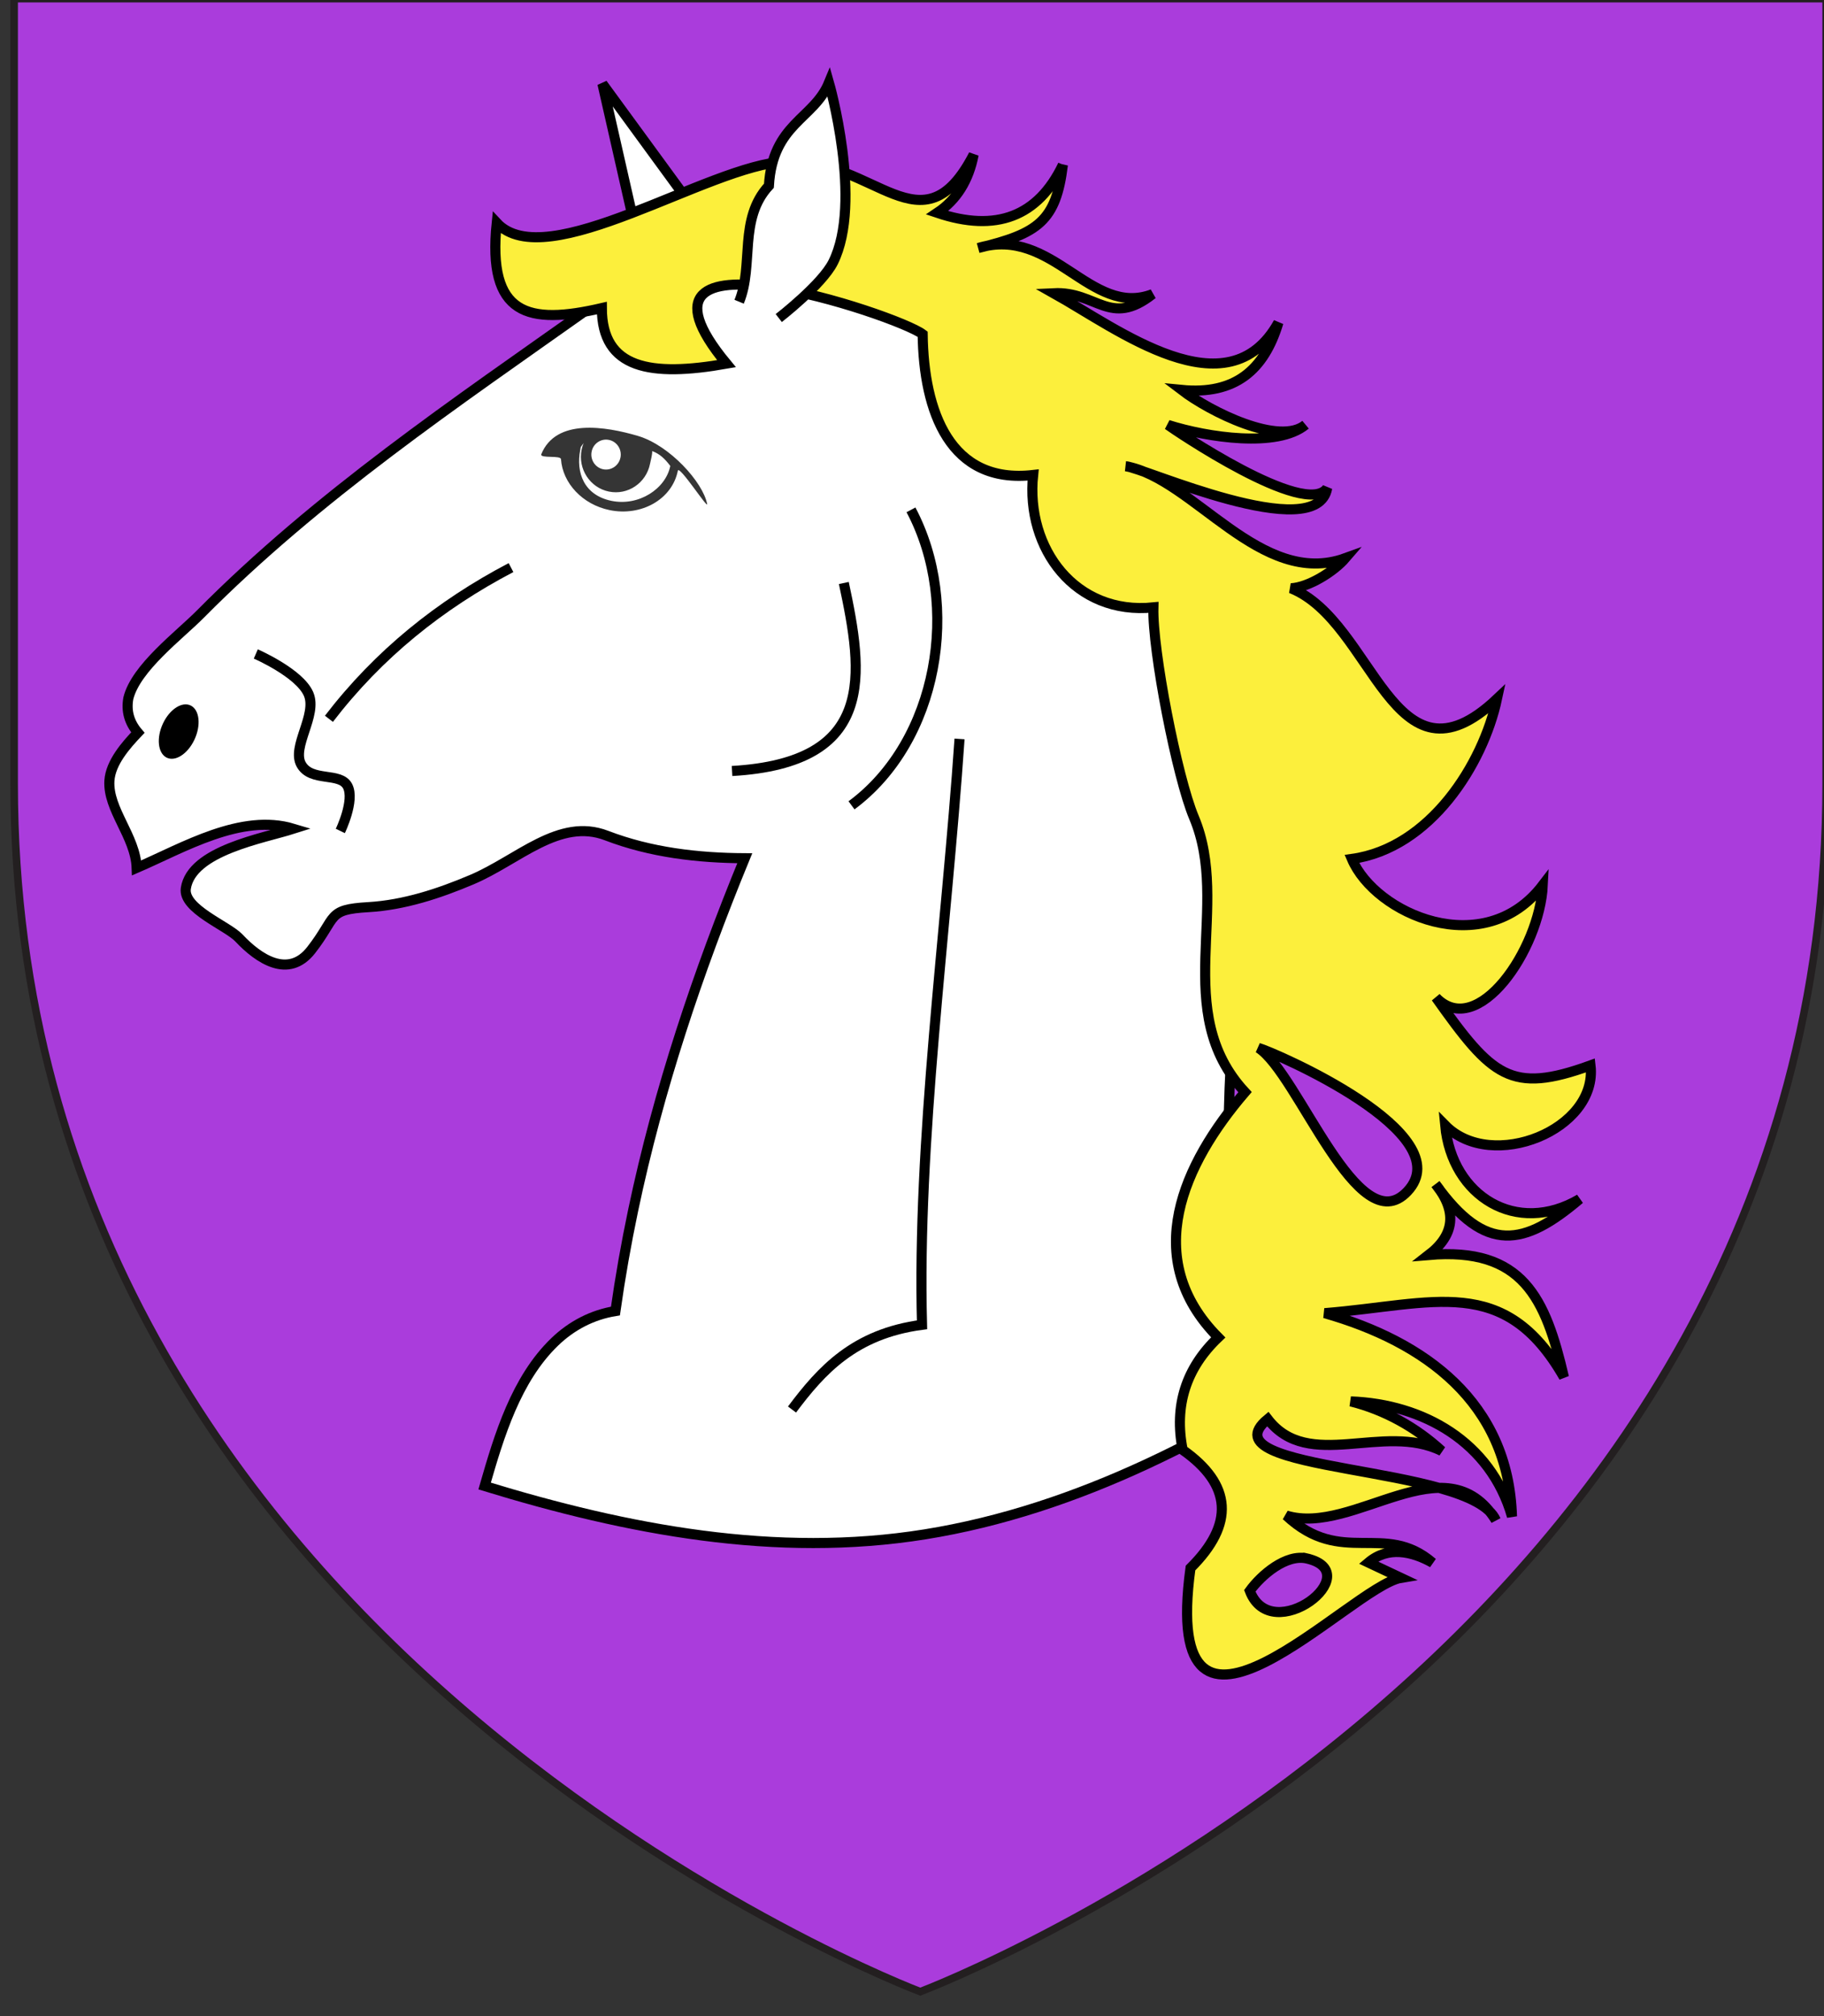 <?xml version="1.0" encoding="utf-8"?>
<!-- Generator: Adobe Illustrator 15.1.0, SVG Export Plug-In . SVG Version: 6.00 Build 0)  -->
<!DOCTYPE svg PUBLIC "-//W3C//DTD SVG 1.1//EN" "http://www.w3.org/Graphics/SVG/1.1/DTD/svg11.dtd">
<svg version="1.1" id="Layer_1" xmlns="http://www.w3.org/2000/svg" xmlns:xlink="http://www.w3.org/1999/xlink" x="0px" y="0px"
	 width="181px" height="200px" viewBox="0 0 181 200" enable-background="new 0 0 181 200" xml:space="preserve">
<rect x="0" y="0" width="181" height="200" fill="#333333" stroke="none"/>
<path id="Fond_de_l_x27_écu" fill="#AA3CDC" stroke="#231F20" stroke-width="0.75" d="M91.322,197.555
	c0,0-89.919-33.832-89.919-119.812c0-85.982,0-77.879,0-77.879h179.812v77.879C181.221,163.723,91.322,197.555,91.322,197.555z"/>
<g>
	<path fill="#FFFFFF" stroke="#000000" d="M98.649,26.755c-6.353-0.274-12.706-0.526-19.058-0.787
		c-4.035-0.168-8.069-0.333-12.104-0.499c-3.605-0.149-6.003,2.963-8.883,5.001C45.197,39.967,31.53,49.167,19.882,60.914
		c-2.085,2.104-6.414,5.339-7.147,8.353c-0.228,1.259,0.087,2.393,0.946,3.4c-1.16,1.224-2.714,2.966-2.825,4.776
		c-0.173,2.855,2.591,5.514,2.704,8.646c4.636-2,10.382-5.447,15.555-3.885c-2.998,0.955-10.108,2.161-10.675,5.916
		c-0.311,2.033,4.129,3.703,5.274,4.923c1.938,2.065,4.91,4.077,7.16,1.2c2.605-3.334,1.525-4.025,5.676-4.262
		c3.545-0.206,7.006-1.346,10.261-2.725c4.619-1.955,8.667-6.185,13.376-4.376c4.385,1.683,9.059,2.222,13.719,2.25
		c-4.646,11.298-8.558,22.938-11.077,34.925c-0.694,3.307-1.284,6.64-1.758,9.988c-2.283,0.366-4.35,1.442-6.021,3.054
		c-3.839,3.697-5.518,9.303-6.96,14.304c14.153,4.334,28.913,7.163,43.683,4.794c7.61-1.219,14.972-3.703,21.968-6.949
		c3.618-1.678,7.145-3.557,10.592-5.568c0.294-1.13-1.783-4.605-2.211-5.706c-2.276-5.874-0.325-15.085-0.224-21.298
		c0.108-6.664,0.298-11.74,2.021-18.107c1.634-6.026,3.491-10.187,2.273-16.173c-1.344-6.595-1.588-15.417-4.378-21.525
		c-2.528-5.537-8.388-10.902-12.071-15.689C106.045,36.37,102.339,31.567,98.649,26.755L98.649,26.755z"/>
	<path fill="#FFFFFF" stroke="#000000" d="M90.398,50.572c5,9.431,2.712,22.938-5.9,29.309"/>
	<path id="path3615" opacity="0.79" enable-background="new    " d="M63.286,43.234c-3.171-0.931-8.133-1.777-9.581,1.842
		c-0.082,0.414,1.935,0.066,1.963,0.47c0.163,2.382,2.141,4.498,4.821,5.051c3.141,0.647,6.207-1.058,6.775-3.906
		c0.122-0.608,3.019,3.882,2.907,3.299C69.763,47.849,66.457,44.166,63.286,43.234z M66.515,46.216
		c-0.453,2.269-3.123,4.023-5.841,3.463c-2.717-0.559-3.544-2.792-3.092-5.061c0.021-0.107,0.017-0.233,0.085-0.328l0.245-0.337
		c-0.085,0.208-0.151,0.43-0.197,0.659c-0.381,1.905,0.83,3.763,2.705,4.147c1.875,0.386,3.703-0.845,4.083-2.75
		c0.065-0.33,0.24-0.945,0.215-1.266C65.483,45.03,65.962,45.491,66.515,46.216L66.515,46.216z"/>
	<path id="path3621" fill="#FFFFFF" d="M61.57,45.385c-0.16,0.802-0.929,1.322-1.719,1.161c-0.789-0.163-1.301-0.944-1.142-1.747
		c0,0,0-0.002,0-0.003c0.159-0.804,0.929-1.323,1.719-1.16c0.791,0.162,1.302,0.943,1.144,1.744
		C61.57,45.381,61.57,45.384,61.57,45.385z"/>
	<path id="path3631_2_" fill="#FFFFFF" stroke="#000000" stroke-miterlimit="10" d="M33.771,82.423c0,0,1.463-3.028,0.72-4.446
		c-0.744-1.419-3.608-0.376-4.599-2.14c-0.987-1.762,1.627-4.908,0.727-6.996c-0.898-2.088-5.235-3.974-5.235-3.974l0,0"/>
	<path id="path3633_1_" fill="#FFFFFF" stroke="#000000" stroke-miterlimit="10" d="M50.708,56.3
		c-7.051,3.695-13.154,8.594-18.068,14.999"/>
	<path id="path3635_1_" fill="#FFFFFF" stroke="#000000" stroke-miterlimit="10" d="M72.643,76.476
		c14.349-0.825,13.035-9.577,11.092-18.648"/>
	<path id="path3637_1_" fill="#FFFFFF" stroke="#000000" stroke-miterlimit="10" d="M78.593,139.812
		c2.92-3.898,6.188-7.517,12.901-8.404c-0.493-18.202,2.386-38.676,3.723-58.112"/>
	<path id="path3641" fill="#FFFFFF" stroke="#000000" d="M63.347,24.019L59.781,8.311l9.078,12.42"/>
	<path id="path3643" d="M19.289,73.375c-0.668,1.421-1.909,2.211-2.769,1.765c-0.86-0.446-1.016-1.96-0.346-3.382
		c0,0,0,0,0.001-0.002c0.669-1.42,1.909-2.211,2.77-1.765c0.86,0.445,1.016,1.959,0.347,3.381
		C19.29,73.374,19.289,73.375,19.289,73.375z"/>
	<path id="Crinière" fill="#FCEF3C" stroke="#000000" d="M105.471,16.357c-2.472,5.137-6.628,6.722-12.47,4.753
		c1.921-1.281,3.127-3.203,3.616-5.767c-5.135,9.884-9.795,0.3-18.692,0.685c-7.571,0.327-23.74,11.362-28.635,6.073
		c-0.953,9.222,3.118,10.151,10.432,8.457c0.009,6.064,4.855,6.839,12.372,5.515c-11.993-14.493,16.938-4.847,19.464-2.923
		c0.101,7.682,2.712,14.905,10.961,13.965c-0.762,7.342,4.232,13.926,11.934,13.133c-0.111,4.266,2.347,16.847,4.024,20.827
		c3.716,8.812-2.379,19.233,5.068,27.257c-6.127,7.135-10.43,16.491-2.657,24.328c-3.215,3.065-4.393,6.782-3.528,11.153
		c4.906,3.454,5.165,7.361,0.776,11.723c-3.103,22.746,15.936,1.791,20.88,0.975c-1.075-0.506-2.152-1.012-3.228-1.52
		c1.93-1.635,4.298-1.139,6.368,0.021c-4.766-4.11-9.043,0.43-14.521-4.685c6.716,2.058,15.82-7.462,20.801,0.464
		c-2.433-5.592-29.192-4.617-22.636-10.033c4.056,5.281,11.461,0.291,17.266,3.164c-2.541-2.33-5.629-4.065-9.029-4.916
		c7.177,0.264,13.877,4.015,16,11.411c-0.343-11.343-8.662-17.331-18.587-20.163c10.845-0.873,17.821-3.971,23.742,6.35
		c-1.823-7.831-4.07-12.924-13.426-12.119c2.611-2.012,2.841-4.354,0.69-7.025c4.97,6.966,8.821,6.125,14.296,1.476
		c-6.239,3.678-12.687-0.253-13.347-7.32c4.631,4.715,15.185,0.411,14.426-5.938c-7.952,2.886-9.774,1.101-15.337-6.733
		c4.114,4.256,10.298-4.779,10.604-11.158c-5.849,7.656-16.638,2.859-18.95-2.587c7.772-1.073,13.021-9.404,14.405-15.882
		c-10.356,9.784-12.186-7.656-20.45-10.966c1.748-0.08,4.271-1.669,5.405-2.989c-8.394,3.041-15.079-7.92-21.793-9.116
		c1.521,0.066,18.976,7.937,19.986,2.165c-2.146,3.078-15.312-5.892-15.801-6.262c3.929,1.251,10.877,2.286,13.654-0.022
		c-2.58,2.144-9.469-1.283-12.31-3.453c5.304,0.517,8.207-1.964,9.616-6.677c-5.042,9.058-15.956,0.638-22.308-2.915
		c4.269-0.212,5.582,3.432,9.817,0.093c-6.164,2.368-9.89-6.825-17.293-4.575C103.041,23.169,104.799,21.909,105.471,16.357
		C104.751,18.409,105.471,16.357,105.471,16.357z M124.883,103.948c1.43,0.39,20.225,8.464,14.769,14.236
		C134.744,123.381,128.821,106.47,124.883,103.948z M129.702,154.592c6.091,1.42-3.524,8.887-5.683,3.203
		C125.148,156.24,127.618,154.102,129.702,154.592C130.549,154.789,128.611,154.336,129.702,154.592z"/>
	<path id="path3639" fill="#FFFFFF" stroke="#000000" d="M73.345,29.93c1.485-3.623-0.098-8.209,2.956-11.508
		c0.362-6.175,4.474-6.605,5.96-10.228c0,0,3.387,11.835,0.417,17.811c-1.102,2.216-5.4,5.542-5.4,5.542"/>
</g>
</svg>
